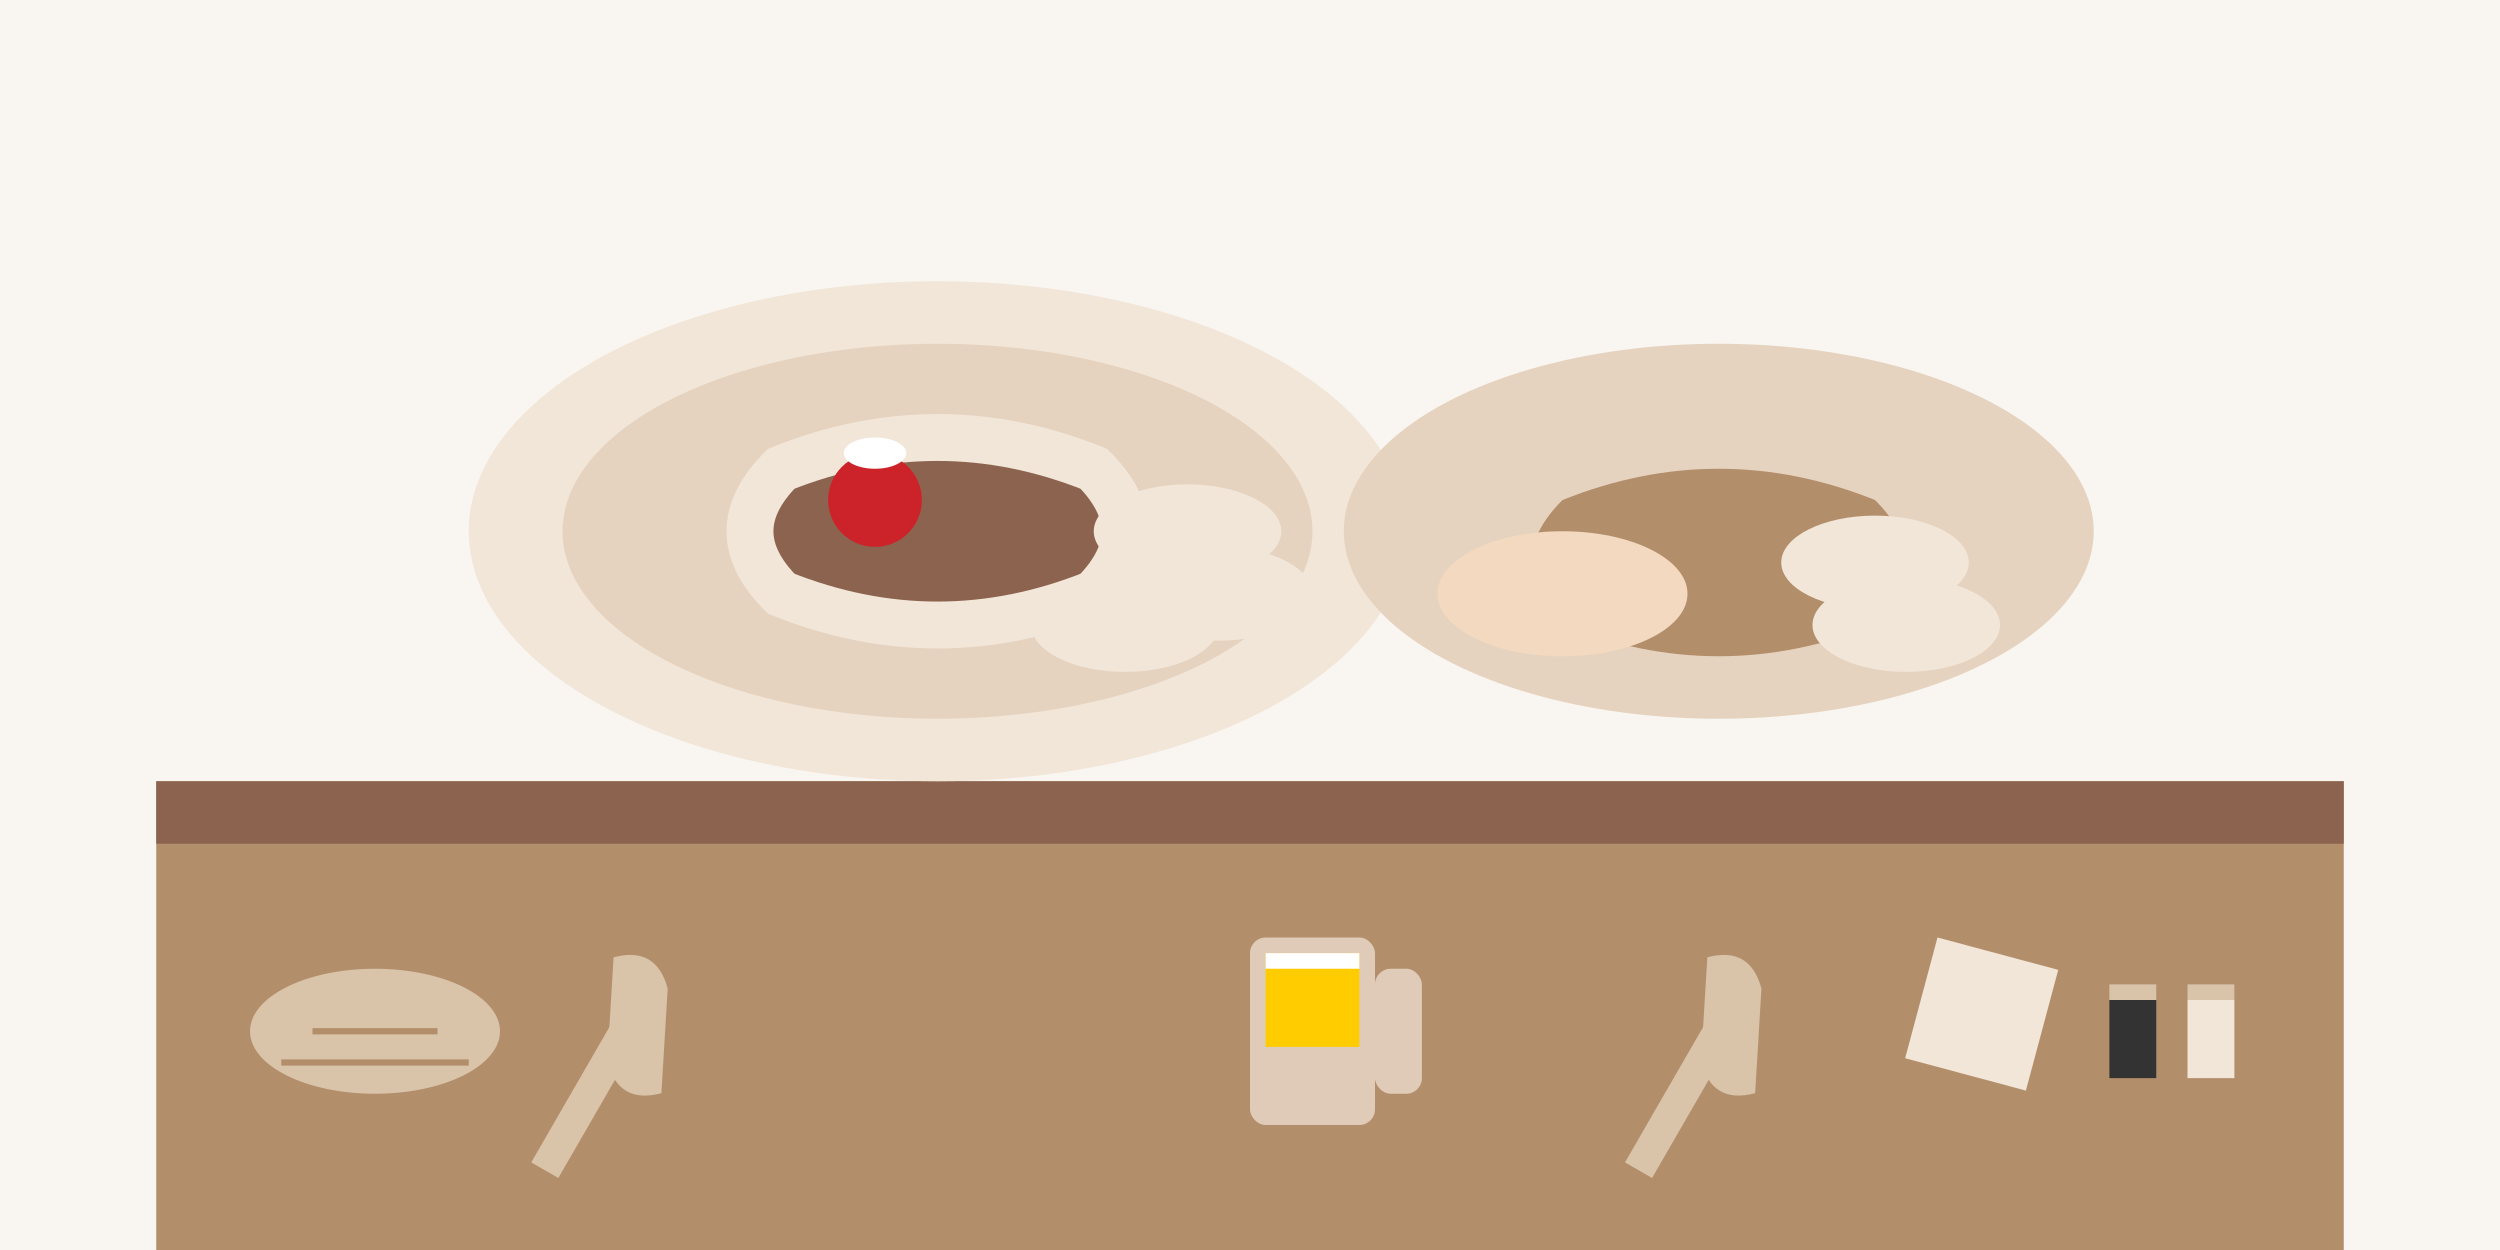 <svg xmlns="http://www.w3.org/2000/svg" viewBox="0 0 800 400">
  <!-- Light background -->
  <rect width="800" height="400" fill="#f9f5f0"/>
  
  <!-- Table surface -->
  <rect x="50" y="250" width="700" height="150" fill="#b38e6b"/>
  <rect x="50" y="250" width="700" height="20" fill="#8c634e"/>
  
  <!-- Svíčková na smetaně (Main dish) -->
  <ellipse cx="300" cy="170" rx="150" ry="80" fill="#f2e6d9"/>
  <ellipse cx="300" cy="170" rx="120" ry="60" fill="#e6d3bf"/>
  
  <!-- Beef -->
  <path d="M250 150 Q300 130 350 150 Q370 170 350 190 Q300 210 250 190 Q230 170 250 150 Z" fill="#8c634e"/>
  
  <!-- Cream sauce -->
  <path d="M250 150 Q300 130 350 150 Q370 170 350 190 Q300 210 250 190 Q230 170 250 150 Z" fill="none" stroke="#f2e6d9" stroke-width="15"/>
  
  <!-- Bread dumplings -->
  <ellipse cx="380" cy="170" rx="30" ry="15" fill="#f2e6d9"/>
  <ellipse cx="390" cy="190" rx="30" ry="15" fill="#f2e6d9"/>
  <ellipse cx="360" cy="200" rx="30" ry="15" fill="#f2e6d9"/>
  
  <!-- Cranberry sauce and cream -->
  <circle cx="280" cy="160" r="15" fill="#cc2229"/>
  <ellipse cx="280" cy="145" rx="10" ry="5" fill="#ffffff"/>
  
  <!-- Vepřo-knedlo-zelo (Second dish) -->
  <ellipse cx="550" cy="170" rx="120" ry="60" fill="#e6d3bf"/>
  
  <!-- Roast pork -->
  <path d="M500 160 Q550 140 600 160 Q620 180 600 200 Q550 220 500 200 Q480 180 500 160 Z" fill="#b38e6b"/>
  
  <!-- Sauerkraut -->
  <ellipse cx="500" cy="190" rx="40" ry="20" fill="#f2d9bf"/>
  
  <!-- Bread dumplings -->
  <ellipse cx="600" cy="180" rx="30" ry="15" fill="#f2e6d9"/>
  <ellipse cx="610" cy="200" rx="30" ry="15" fill="#f2e6d9"/>
  
  <!-- Utensils -->
  <rect x="200" y="320" width="10" height="60" fill="#d9c3a9" transform="rotate(30, 200, 320)"/>
  <path d="M190 310 Q200 300 210 310 L225 340 Q215 350 205 340 Z" fill="#d9c3a9" transform="rotate(30, 200, 320)"/>
  
  <rect x="550" y="320" width="10" height="60" fill="#d9c3a9" transform="rotate(30, 550, 320)"/>
  <path d="M540 310 Q550 300 560 310 L575 340 Q565 350 555 340 Z" fill="#d9c3a9" transform="rotate(30, 550, 320)"/>
  
  <!-- Beer mug -->
  <rect x="400" y="300" width="40" height="60" rx="5" fill="#f2e6d9" fill-opacity="0.7"/>
  <rect x="440" y="310" width="15" height="40" rx="5" fill="#f2e6d9" fill-opacity="0.7"/>
  <rect x="405" y="305" width="30" height="30" fill="#ffcc00"/>
  <rect x="405" y="305" width="30" height="5" fill="#ffffff"/>
  
  <!-- Bread -->
  <ellipse cx="120" cy="340" rx="50" ry="25" fill="#b38e6b"/>
  <ellipse cx="120" cy="330" rx="40" ry="20" fill="#d9c3a9"/>
  <path d="M100 330 L140 330" fill="none" stroke="#b38e6b" stroke-width="2"/>
  <path d="M90 340 L150 340" fill="none" stroke="#b38e6b" stroke-width="2"/>
  
  <!-- Salt and pepper shakers -->
  <rect x="700" y="320" width="15" height="25" fill="#f2e6d9"/>
  <rect x="700" y="315" width="15" height="5" fill="#d9c3a9"/>
  <rect x="675" y="320" width="15" height="25" fill="#333333"/>
  <rect x="675" y="315" width="15" height="5" fill="#d9c3a9"/>
  
  <!-- Napkin -->
  <rect x="620" y="300" width="40" height="40" fill="#f2e6d9" transform="rotate(15, 620, 300)"/>
</svg>
